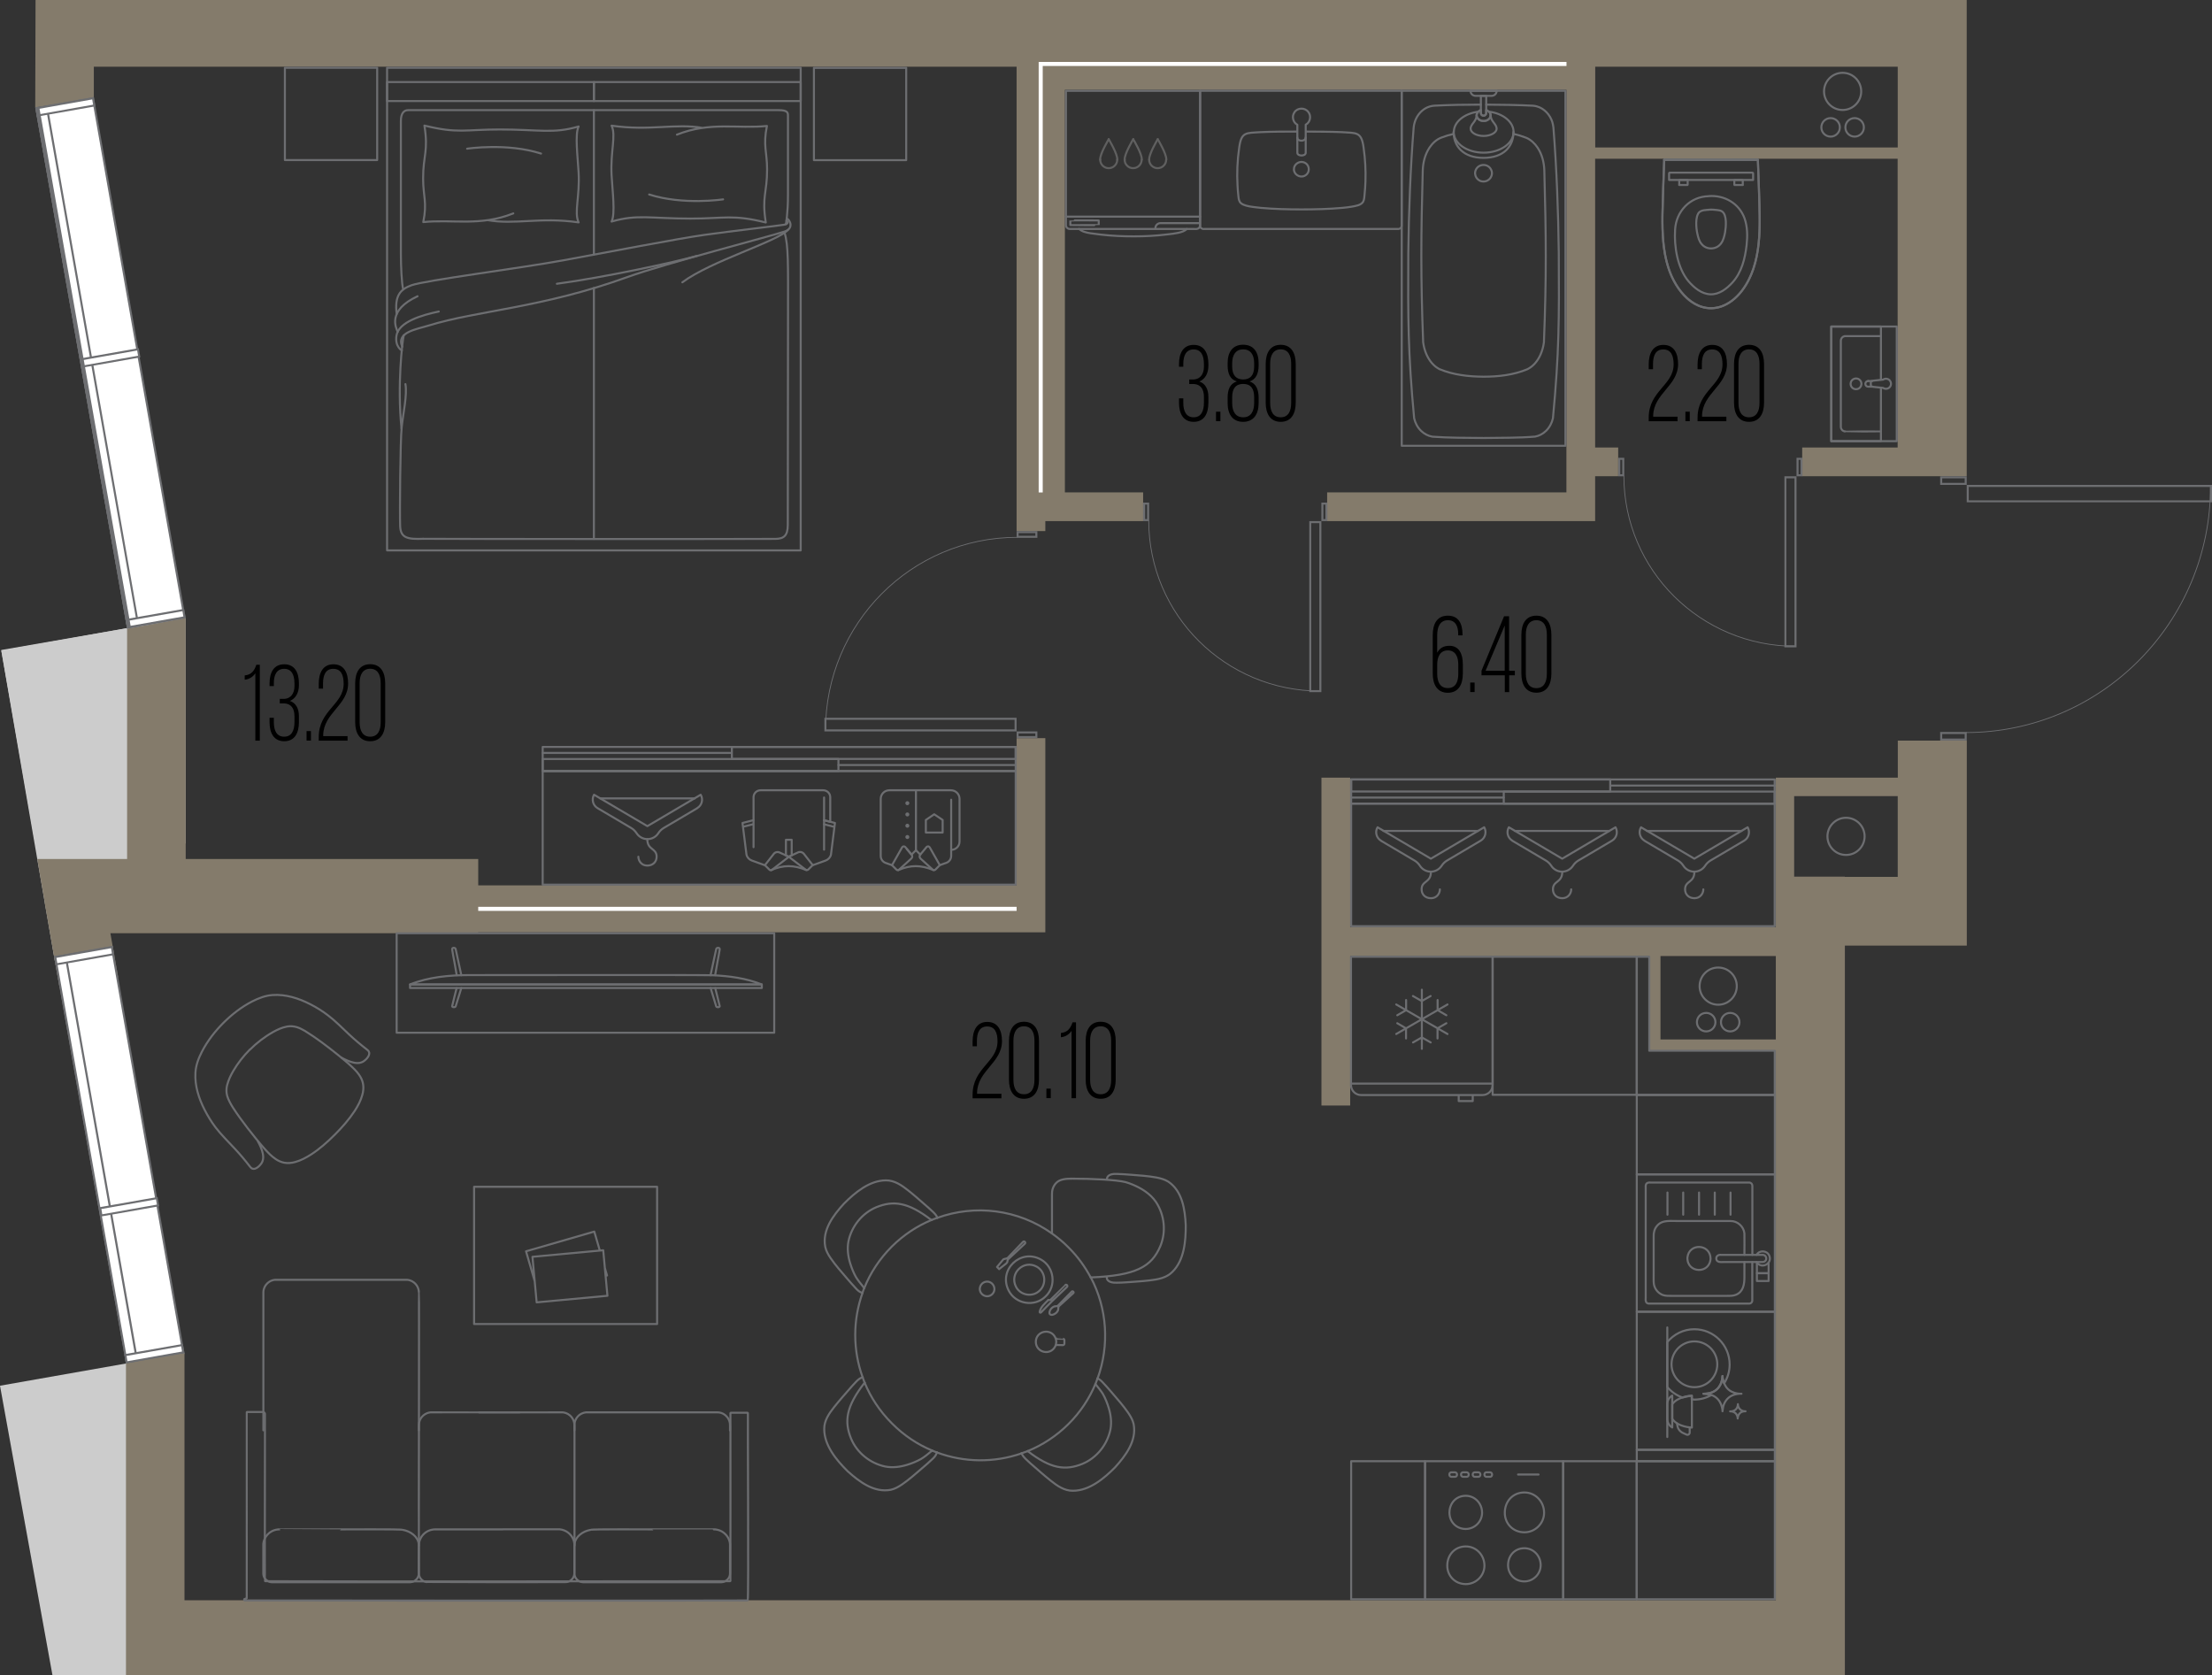 <?xml version="1.0" encoding="UTF-8"?><svg xmlns="http://www.w3.org/2000/svg" viewBox="0 0 272.53 206.36"><rect x="0" y="0" width="272.53" height="206.36" fill="#333333" stroke="none"/><defs><style>.cls-1{fill:#ccc;}.cls-1,.cls-2,.cls-3,.cls-4,.cls-5{stroke-width:0px;}.cls-2{fill:#6d6e71;}.cls-3{fill:#000;}.cls-6{stroke:#606060;}.cls-6,.cls-7{stroke-linecap:round;stroke-width:.25px;}.cls-6,.cls-7,.cls-8,.cls-9{fill:none;}.cls-6,.cls-7,.cls-9{stroke-linejoin:round;}.cls-4{fill:#847b6b;}.cls-7,.cls-10,.cls-9{stroke:#6d6e71;}.cls-8{stroke:#fff;}.cls-8,.cls-10{stroke-miterlimit:10;stroke-width:.5px;}.cls-10,.cls-5{fill:#fff;}.cls-9{stroke-width:.1px;}</style></defs><g id="_стены"><polygon class="cls-1" points="22.62 206.36 22.62 167.01 22.63 167 22.62 166.94 22.74 166.71 0 170.72 6.46 206.36 22.62 206.36"/><polygon class="cls-1" points="12.81 107.43 22.62 107.43 22.62 76.13 22.63 76.13 .16 80.16 6.78 118.53 13.35 114.26 12.54 109.68 12.72 110.63 12.81 107.43"/><rect class="cls-1" x="9.07" y="97.39" width="8.14" height="14.58"/><polygon class="cls-1" points=".15 80.08 22.88 76.14 22.88 103.92 4.33 103.89 .15 80.08"/><path class="cls-4" d="M233.81,95.81h-15.02v18.42h-52.44v-18.42h-3.54v40.39h3.54v-18.42h36.85v11.67h15.59v67.7H22.73v-30.42h-7.21v39.63h211.78v-89.86h15.02v-25.26h-8.5v4.57ZM218.79,128.06h-14.21v-10.28h14.21v10.28ZM233.81,108.03h-6.52v-.03h-6.24v-9.92h12.76v9.95Z"/><path class="cls-4" d="M16.4,0H4.38l-.04,13.23,7.22-1.08v-3.93h113.69v57.21h3.54v-1.23h12.05v-3.54h-9.64V11.06h61.79v49.6h-29.48v3.54h33.02v-5.53h2.84v-3.54h-2.84V19.56h37.27v35.57h-11.76v3.54h20.27V7.68h-8.5s8.5,0,8.5,0V0H16.4ZM196.54,8.16h0v.06h37.27v9.95h-37.27v-10.02ZM125.25,6.59h5.95v1.63h0v-1.63h-5.95Z"/><polygon class="cls-4" points="13.6 114.97 58.92 114.97 58.92 114.86 125.25 114.86 126.24 114.86 128.79 114.86 128.79 90.94 125.25 90.94 125.25 109.08 58.92 109.08 58.92 105.83 22.88 105.83 22.88 76.14 15.66 77.45 15.66 105.83 4.59 105.83 5.51 111.16 5.49 111.16 7.34 121.7 14.56 120.42 13.6 114.97"/></g><g id="_акустические_перегородки"><line class="cls-8" x1="58.92" y1="111.97" x2="125.25" y2="111.97"/><polyline class="cls-8" points="193 7.88 128.22 7.88 128.22 60.67"/></g><g id="_окна"><rect class="cls-5" x="10.07" y="12.23" width="7.08" height="64.95" transform="translate(-7.55 3.04) rotate(-10)"/><path class="cls-2" d="M11.36,12.25l11.23,63.72-6.73,1.19L4.63,13.44l6.73-1.19M11.56,11.96l-7.22,1.27,11.32,64.21,7.22-1.27L11.56,11.96h0Z"/><rect class="cls-5" x="10.18" y="13.46" width="1.3" height="64.22" transform="translate(-7.74 2.57) rotate(-9.99)"/><path class="cls-2" d="M5.78,13.98l11.11,63-1.03.18L4.76,14.16l1.03-.18M5.99,13.69l-1.52.27,11.19,63.49,1.52-.27L5.99,13.69h0Z"/><rect class="cls-5" x="4.51" y="12.71" width="7.09" height=".91" transform="translate(-2.16 1.6) rotate(-9.99)"/><path class="cls-2" d="M11.36,12.25l.11.65-6.73,1.19-.11-.65,6.73-1.19M11.56,11.96l-7.22,1.27.2,1.14,7.22-1.27-.2-1.14h0Z"/><rect class="cls-5" x="10.05" y="43.65" width="7.08" height=".91" transform="translate(-7.45 3.03) rotate(-10)"/><path class="cls-2" d="M16.9,43.18l.11.65-6.73,1.19-.11-.65,6.73-1.19M17.1,42.89l-7.22,1.27.2,1.14,7.22-1.27-.2-1.14h0Z"/><rect class="cls-5" x="15.63" y="75.77" width="7.08" height=".91" transform="translate(-12.94 4.49) rotate(-10)"/><path class="cls-2" d="M22.48,75.3l.11.65-6.73,1.19-.11-.65,6.73-1.19M22.68,75.01l-7.22,1.27.2,1.14,7.22-1.27-.2-1.14h0Z"/><rect class="cls-5" x="11.15" y="116.91" width="7.08" height="50.66" transform="translate(-24.47 4.71) rotate(-10)"/><path class="cls-2" d="M13.68,116.82l8.75,49.64-6.73,1.19-8.75-49.64,6.73-1.19M13.88,116.53l-7.22,1.27,8.84,50.14,7.22-1.27-8.84-50.14h0Z"/><rect class="cls-5" x="11.25" y="118.14" width="1.3" height="49.95" transform="translate(-24.62 4.23) rotate(-9.98)"/><path class="cls-2" d="M8.1,118.55l8.63,48.95-1.03.18-8.63-48.95,1.03-.18M8.31,118.26l-1.52.27,8.72,49.44,1.52-.27-8.72-49.44h0Z"/><rect class="cls-5" x="6.83" y="117.29" width="7.09" height=".91" transform="translate(-20.27 3.59) rotate(-9.99)"/><path class="cls-2" d="M13.68,116.82l.11.65-6.73,1.19-.11-.65,6.73-1.19M13.88,116.53l-7.22,1.27.2,1.14,7.22-1.27-.2-1.14h0Z"/><rect class="cls-5" x="12.37" y="148.22" width="7.08" height=".91" transform="translate(-25.57 5.02) rotate(-10)"/><path class="cls-2" d="M19.22,147.76l.11.65-6.73,1.19-.11-.65,6.73-1.19M19.42,147.47l-7.22,1.27.2,1.14,7.22-1.27-.2-1.14h0Z"/><rect class="cls-5" x="15.47" y="166.33" width="7.08" height=".91" transform="translate(-28.66 5.83) rotate(-10)"/><path class="cls-2" d="M22.32,165.86l.11.65-6.73,1.19-.11-.65,6.73-1.19M22.53,165.57l-7.22,1.27.2,1.14,7.22-1.27-.2-1.14h0Z"/><line class="cls-10" x1="15.89" y1="77.39" x2="4.6" y2="13.3"/></g><g id="_двери"><path class="cls-2" d="M127.56,90.36v.33h-2.06v-.33h2.06M127.81,90.11h-2.56v.83h2.56v-.83h0Z"/><path class="cls-2" d="M127.56,65.68v.33h-2.06v-.33h2.06M127.81,65.43h-2.56v.83h2.56v-.83h0Z"/><path class="cls-9" d="M125.32,66.2c-13.04,0-23.61,10.64-23.61,23.76"/><path class="cls-2" d="M101.82,88.68h23.18v1.18h-23.18v-1.18M101.57,88.43v1.68h23.68v-1.68h-23.68Z"/><path class="cls-2" d="M163.29,62.17v1.78h-.24v-1.78h.24M163.54,61.92h-.74v2.28h.74v-2.28h0Z"/><path class="cls-2" d="M141.33,62.17v1.78h-.24v-1.78h.24M141.58,61.92h-.74v2.28h.74v-2.28h0Z"/><path class="cls-9" d="M141.53,64.14c0,11.6,9.46,21,21.14,21"/><path class="cls-2" d="M162.55,64.45v20.57h-1v-20.57h1M162.8,64.2h-1.49v21.07s1.49,0,1.49,0v-21.07h0Z"/><path class="cls-2" d="M221.83,56.65v1.78h-.24v-1.78h.24M222.08,56.4h-.74v2.28h.74v-2.28h0Z"/><path class="cls-2" d="M199.87,56.65v1.78h-.24v-1.78h.24M200.12,56.4h-.74v2.28h.74v-2.28h0Z"/><path class="cls-9" d="M200.07,58.62c0,11.6,9.46,21,21.14,21"/><path class="cls-2" d="M221.09,58.93v20.57h-1v-20.57h1M221.34,58.68h-1.49v21.07s1.49,0,1.49,0v-21.07h0Z"/><path class="cls-2" d="M242.06,58.93v.56h-2.77v-.56h2.77M242.31,58.68h-3.27v1.06h3.27v-1.06h0Z"/><path class="cls-2" d="M242.06,90.43v.56h-2.77v-.56h2.77M242.31,90.18h-3.27v1.06h3.27v-1.06h0Z"/><path class="cls-9" d="M242.22,90.25c16.64,0,30.13-13.58,30.13-30.32"/><path class="cls-2" d="M272.28,59.99v1.65h-29.72v-1.65h29.72M272.53,59.74h-30.22v2.14h30.22s0-2.14,0-2.14h0Z"/></g><g id="_мебель"><g id="AG-DETAILS"><g id="POLYLINE"><path class="cls-7" d="M159.42,20.85c-.02-.57.6-1.03,1.16-.87.82.22.91,1.35.13,1.69-.58.27-1.31-.19-1.29-.82Z"/></g></g><g id="AG-FIXTURE"><g id="POLYLINE-2"><path class="cls-7" d="M159.78,16.21c-1.49,0-2.98,0-4.47.07-1.81.12-2.38-.06-2.64,1.95-.22,1.53-.29,3.08-.2,4.63.02.35.04.7.08,1.05.04.32.03.66.2.96.37.6,1.92.64,2.6.74,1.66.15,3.33.19,4.99.19,1.68,0,3.36-.04,5.03-.19.4-.04.79-.08,1.19-.15.49-.1,1.11-.16,1.39-.61.15-.3.14-.63.18-.96.05-.5.08-1.01.1-1.51.05-1.4-.03-2.81-.23-4.2-.26-2-.91-1.77-2.69-1.9-1.46-.06-2.92-.06-4.38-.07"/></g><g id="POLYLINE-3"><path class="cls-7" d="M172.69,11.18h-24.83s0,3.07,0,3.45c0,1.55,0,3.1,0,4.65,0,1.62,0,3.25,0,4.87,0,.61,0,2.65,0,3.27,0,.14,0,.27,0,.41,0,.23.23.4.46.38,3.91,0,11.31,0,15.23,0,1.26,0,6.04,0,7.3,0,.55,0,.66,0,1.21,0,.16,0,.33.02.47-.08.15-.11.18-.3.16-.47,0-.28,0-.56,0-.84,0-.77,0-2.96,0-3.73,0-3.36,0-11.9,0-11.9Z"/></g></g><path class="cls-7" d="M159.48,13.83c.38-.57,1.27-.6,1.69-.06.42.48.27,1.3-.3,1.59v3.46c0,.45-1.03.45-1.03,0v-3.45c-.54-.28-.72-1.05-.35-1.54Z"/><path class="cls-7" d="M160.86,16.95c0,.51-1.03.51-1.03,0"/><g id="AG-FIXTURE-2"><g id="POLYLINE-4"><path class="cls-7" d="M146.22,28.21c-3.96,0-7.93,0-11.89,0-.57,0-1.14,0-1.71,0-.27,0-.54,0-.81,0-.28,0-.51-.24-.48-.52,0-2.5,0-7.46,0-7.46,0,0,0-6.15,0-9.04h16.53c0,.29,0,1.11,0,1.39,0,1.28,0,2.55,0,3.83,0,2.56,0,5.12,0,7.67,0,1.23,0,2.37,0,3.61,0,.43-.29.56-.68.52-.32,0-.64,0-.95,0Z"/></g><g id="POLYLINE-5"><line class="cls-7" x1="131.33" y1="26.69" x2="147.86" y2="26.69"/></g><g id="POLYLINE-6"><path class="cls-7" d="M146.22,28.21c-.27.27-.68.39-1.04.47-.45.1-.92.15-1.38.2-1.36.17-2.73.24-4.11.24-1.33,0-2.67-.06-3.99-.21-.46-.05-.93-.11-1.39-.18-.47-.08-1-.19-1.36-.53"/></g></g><path class="cls-7" d="M142.35,28.11c0-.34.28-.62.62-.62h4.84"/><path class="cls-7" d="M135.36,27.16s-3.49-.03-3.49.01c0,0,0,.55,0,.55,0,0,0,.01.01.01.02-.01,3.49.03,3.49-.01,0,0,0-.55,0-.55,0,0,0-.01-.01-.01Z"/><path class="cls-6" d="M143.68,19.67c0,.58-.47,1.05-1.05,1.05s-1.05-.47-1.05-1.05"/><path class="cls-6" d="M142.64,17.15s1.13,1.88,1.05,2.52"/><path class="cls-6" d="M142.64,17.15s-1.13,1.88-1.05,2.52"/><path class="cls-6" d="M140.66,19.67c0,.58-.47,1.05-1.05,1.05s-1.05-.47-1.05-1.05"/><path class="cls-6" d="M139.62,17.15s1.13,1.88,1.05,2.52"/><path class="cls-6" d="M139.62,17.15s-1.13,1.88-1.05,2.52"/><path class="cls-6" d="M137.65,19.67c0,.58-.47,1.05-1.05,1.05s-1.05-.47-1.05-1.05"/><path class="cls-6" d="M136.6,17.15s1.13,1.88,1.05,2.52"/><path class="cls-6" d="M136.6,17.15s-1.13,1.88-1.05,2.52"/><rect class="cls-7" x="172.7" y="11.18" width="20.17" height="43.74"/><g id="AG-FIXTURE-3"><g id="POLYLINE-7"><path class="cls-7" d="M182.45,12.89c-1.83,0-3.95.03-5.74.13-.19.01-.38.05-.56.1-.9.27-1.59,1.05-1.85,1.94-.07.22-.11.44-.13.67-.4,5-.6,10.41-.66,15.43-.04,8.14-.04,12.27.72,20.37.13.58.42,1.13.85,1.55.38.37.87.63,1.4.72,1.98.15,4.32.14,6.3.16,2.01-.03,4.36,0,6.35-.17.51-.09.98-.35,1.35-.71.43-.42.72-.97.85-1.55.77-8.1.77-12.23.72-20.37-.06-5.01-.26-10.43-.66-15.43-.02-.22-.07-.45-.13-.67-.27-.9-.98-1.69-1.9-1.95-.17-.05-.34-.08-.51-.09-1.79-.09-3.91-.12-5.74-.13"/></g><g id="POLYLINE-8"><path class="cls-7" d="M182.78,22.36c.75,0,1.27-.78.93-1.46-.38-.77-1.49-.77-1.87,0-.33.68.18,1.47.93,1.46Z"/></g><g id="POLYLINE-9"><path class="cls-7" d="M179.1,16.5c-.56.12-.98.25-1.51.45-.61.23-1.11.7-1.47,1.24-.55.83-.8,1.83-.83,2.82-.22,8.15-.26,13,.05,21.16.07.53.21,1.05.43,1.54.34.74.87,1.42,1.61,1.78,1.7.7,3.57.91,5.4.92,1.82,0,3.7-.21,5.4-.92.74-.36,1.28-1.04,1.61-1.78.22-.49.36-1.01.43-1.54.32-8.15.27-13.01.05-21.16-.03-.99-.28-1.99-.83-2.82-.35-.52-.83-.98-1.41-1.22-.54-.21-1.01-.35-1.57-.48"/></g></g><path class="cls-7" d="M186.47,16.26c0,1.76-1.2,3.19-3.69,3.19s-3.69-1.43-3.69-3.19"/><path class="cls-7" d="M181.92,14.2c0,.79-.73,1.04-.73,1.66,0,.47.71.89,1.6.89.88,0,1.6-.42,1.6-.89,0-.61-.73-.87-.73-1.66"/><path class="cls-7" d="M179.1,16.26c0,1.41,1.65,2.55,3.69,2.55s3.69-1.14,3.69-2.55c0-1.25-1.31-2.29-3.02-2.5.12.12.2.27.2.44,0,.39-.39.71-.86.71s-.86-.32-.86-.71c0-.17.08-.32.2-.44-1.72.22-3.02,1.25-3.02,2.5Z"/><path class="cls-7" d="M182.78,14.91c.48,0,.86-.32.86-.71,0-.17-.08-.32-.2-.44-.09-.09-.2-.17-.33-.22v.38c0,.18-.15.33-.33.33s-.33-.15-.33-.33v-.19s0-.19,0-.19c-.13.05-.24.12-.33.22-.12.12-.2.27-.2.44,0,.39.39.71.86.71Z"/><path class="cls-7" d="M182.78,14.26c.18,0,.33-.15.33-.33v-2.12h-.66v2.12c0,.18.15.33.33.33Z"/><path class="cls-7" d="M184.4,11.18h0c0,.35-.28.63-.63.63h-1.97c-.35,0-.63-.28-.63-.63h0c1.06,0,2.32,0,3.23,0Z"/><g id="POLYLINE-10"><line class="cls-7" x1="205.04" y1="19.69" x2="216.58" y2="19.69"/></g><g id="POLYLINE-11"><path class="cls-7" d="M210.58,25.84c-.42.04-.9.02-1.23.31-.51.54-.38,1.95-.23,2.63.1.46.22.94.54,1.3.63.76,1.86.69,2.41-.13.27-.38.38-.88.47-1.34.11-.66.25-2.11-.36-2.55-.17-.12-.38-.16-.59-.18-.33-.04-.67-.07-1-.05Z"/></g><g id="POLYLINE-12"><path class="cls-7" d="M210.52,24.17c-2.3.05-4.02,1.86-4.14,4.13-.13,2.07.29,4.74,1.66,6.36.69.79,1.59,1.55,2.68,1.6,1.09.04,2.03-.69,2.73-1.46,1.13-1.25,1.55-2.95,1.74-4.59.12-1.11.12-2.27-.26-3.33-.68-1.84-2.48-2.86-4.4-2.72Z"/></g><g id="POLYLINE-13"><path class="cls-7" d="M205.04,19.69c-.08,2.29-.17,4.58-.22,6.86-.02,2.15.07,4.35.73,6.41.83,2.73,3.29,5.81,6.46,4.82,2.05-.71,3.35-2.71,4.02-4.68.7-2.09.8-4.32.77-6.51-.04-2.3-.14-4.61-.22-6.9-3.84-.02-7.7,0-11.54,0Z"/></g><g id="POLYLINE-14"><path class="cls-7" d="M205.04,19.69c-.07,2.17-.17,4.34-.21,6.51-.05,2.69.04,5.49,1.18,7.97,2.76,5.75,8.06,4.64,10-1.01.68-2,.8-4.14.79-6.24-.02-2.41-.14-4.82-.22-7.23"/></g><g id="POLYLINE-15"><line class="cls-7" x1="216.58" y1="19.69" x2="205.04" y2="19.69"/></g><path class="cls-7" d="M215.91,21.27h-10.2s-.07.04-.07.09v.81s10.35,0,10.35,0v-.81s-.03-.09-.07-.09Z"/><g id="POLYLINE-16"><path class="cls-7" d="M214.73,22.79c-.34,0-.69,0-1.03,0-.03-.01-.01,0-.02-.03-.01-.14,0-.29,0-.43,0-.03-.02-.13,0-.16.02-.03.15,0,.18,0h.82s.03,0,.04.01c0,.2,0,.4,0,.6Z"/></g><g id="POLYLINE-17"><path class="cls-7" d="M206.88,22.79c.34,0,.69,0,1.03,0,.03-.01.01,0,.02-.03.01-.14,0-.29,0-.43,0-.03.02-.13,0-.16-.02-.03-.15,0-.18,0h-.82s-.03,0-.04.01c0,.2,0,.4,0,.6Z"/></g><g id="AG-DETAILS-2"><g id="POLYLINE-19"><path class="cls-7" d="M228.68,47.95c.22,0,.43-.11.55-.3.22-.34.09-.8-.29-.97-.16-.07-.36-.07-.53,0-.38.16-.52.63-.3.97.12.19.33.3.55.3Z"/></g></g><g id="AG-FIXTURE-4"><g id="POLYLINE-20"><path class="cls-7" d="M231.74,41.41s-4.35,0-4.37,0c-.03,0-.05,0-.08,0-.09.02-.17.05-.25.1-.1.07-.18.18-.22.31-.01.05-.02.09-.02.14,0,.06,0,10.59,0,10.64,0,.05.01.1.02.14.04.12.11.23.22.31.06.04.12.07.18.09.02,0,.04.01.06.01.03,0,.05,0,.08,0,.02.02,4.35-.01,4.37,0"/></g><g id="POLYLINE-21"><path class="cls-7" d="M230.18,46.94c-.2,0-.36.15-.36.35,0,.2.16.36.36.35h-.02s.51,0,.51,0"/></g><g id="POLYLINE-22"><line class="cls-7" x1="230.66" y1="46.94" x2="230.16" y2="46.94"/></g><g id="POLYLINE-23"><path class="cls-7" d="M232.01,47.79c.24.17.58.14.79-.07.24-.24.24-.63,0-.88-.21-.21-.55-.24-.79-.07-.17.02-.99.1-1.14.12-.06,0-.12.02-.18.03-.04,0-.08.02-.11.04-.02,0-.03.02-.05.03-.02.02-.02.05-.03.08-.01.07-.01.14-.01.21,0,.07,0,.14.01.21,0,.03.01.06.03.08.01.02.03.03.05.03.03.02.07.03.11.04.06.01.12.02.18.03.14.02.98.1,1.14.12Z"/></g><g id="POLYLINE-24"><polyline class="cls-7" points="231.74 46.77 231.74 40.23 225.62 40.23 225.62 54.35 231.74 54.35 231.74 47.77"/></g></g><g id="AG-OUTLINE"><g id="POLYLINE-25"><path class="cls-7" d="M231.04,54.35h2.65v-14.12c-1.75,0-6.23,0-8.07,0v14.12s5.42,0,5.42,0Z"/></g></g><g id="AG-FURNITURE"><g id="POLYLINE-26"><path class="cls-7" d="M30.79,129.3c-.79.79-1.49,1.68-2.05,2.64-.31.53-.58,1.09-.74,1.69-.01.05-.03.11-.04.16-.07.34-.08.7-.01,1.04.01.07.03.14.05.21.15.5.42.96.69,1.4.54.84,1.19,1.73,1.8,2.52.65.84,1.39,1.76,2.09,2.55.42.47.86.94,1.39,1.29.32.22.69.38,1.07.45.44.08.9.03,1.33-.09.7-.19,1.35-.54,1.96-.93,1.07-.69,2.03-1.55,2.93-2.45.9-.9,1.75-1.87,2.45-2.93.39-.61.74-1.26.93-1.96.11-.39.16-.81.11-1.22-.04-.36-.17-.7-.35-1.01-.25-.43-.59-.8-.95-1.14-.55-.53-1.21-1.07-1.81-1.56-1.29-1.03-2.66-2.09-4.07-2.95-.33-.19-.68-.38-1.05-.48-.35-.1-.73-.13-1.1-.07-.03,0-.08.01-.1.02-.58.11-1.12.36-1.63.64-1.06.59-2.04,1.34-2.9,2.2Z"/></g><g id="POLYLINE-27"><path class="cls-7" d="M42.1,130.32c.46.25.94.47,1.46.59.31.07.65.09.96-.02.11-.04.22-.1.31-.16.22-.16.43-.36.56-.6.01-.02.02-.05.03-.07,0-.01.01-.03.02-.04,0-.03.02-.05.03-.08.01-.05.02-.09.02-.13,0-.04,0-.08,0-.12,0,0,0,0,0,0-.01-.05-.03-.1-.06-.15h0s-.01-.03-.02-.04c0,0,0-.01-.01-.02,0,0-.01-.02-.02-.02,0,0-.02-.02-.02-.02-.06-.06-.12-.11-.18-.16-.73-.56-1.5-1.21-2.17-1.84-.75-.71-1.78-1.74-2.6-2.35-.67-.52-1.42-.98-2.18-1.37-1.43-.73-3.03-1.25-4.66-1.13-.88.06-1.71.39-2.49.78-1.32.68-2.51,1.6-3.56,2.65-1.05,1.05-1.97,2.24-2.65,3.56-.41.8-.74,1.66-.79,2.57-.1,1.6.41,3.17,1.13,4.58.39.76.84,1.5,1.36,2.18.61.81,1.65,1.85,2.35,2.6.63.67,1.28,1.44,1.84,2.17.05.06.1.13.16.18,0,0,.02.02.02.02,0,0,.02.01.02.02,0,0,.01,0,.02.01,0,0,.03.02.03.02h0s0,.01,0,.01c0,0,0,0,0,0,.06.04.13.05.19.06.04,0,.08,0,.11,0,.02,0,.04,0,.06-.01.01,0,.02,0,.03,0,.03,0,.05-.02.08-.03.01,0,.03-.01.04-.02.02-.01.05-.02.07-.03.24-.13.44-.34.6-.56.07-.1.12-.2.16-.31.11-.31.09-.64.02-.96-.11-.51-.34-.99-.59-1.46"/></g></g><path class="cls-7" d="M80.96,146.21v16.91s-22.55,0-22.55,0v-16.91s22.55,0,22.55,0ZM74.84,159.64l-.52-5.61-8.72.81.52,5.61,8.72-.81ZM74.61,157.19l.18-.05-.27-.93.09.98ZM73.22,151.73l-8.41,2.43,1.07,3.69-.28-3.01,8.3-.77-.68-2.34Z"/><path class="cls-7" d="M89.94,176.22c0-.15.01-.69-.01-.84-.02-.13-.05-.26-.1-.39-.2-.5-.67-.89-1.2-.97-.08-.01-.17-.02-.25-.02-.04,0-16,0-16.04,0-.05,0-.1,0-.14,0-.19.02-.38.07-.55.16-.27.13-.49.34-.65.6-.09.15-.15.31-.19.47-.02.07-.03.15-.03.22,0,.03,0,.07,0,.11,0,.02,0,14.83,0,14.84"/><path class="cls-7" d="M80.47,188.42c-.29.02-7.61-.06-7.7.06,0,0-.03,0-.03,0-.47.09-.92.28-1.29.59-.34.28-.6.67-.66,1.11,0,.06-.01.12-.02.18,0,.01,0,.03,0,.04,0,.04,0,3.43,0,3.47,0,.09.02.19.05.28.11.37.42.66.79.75.07.02.14.03.21.03.11,0,16.97,0,17.07,0,.13,0,.25-.03.37-.08.21-.09.4-.25.52-.44.11-.17.16-.37.16-.58,0-.04,0-3.43,0-3.47,0-.05,0-.11,0-.16-.02-.18-.06-.36-.13-.53-.22-.54-.68-.97-1.23-1.15-.15-.05-.31-.08-.47-.1-.05,0-.11,0-.16,0,0-.01-7.46,0-7.46,0h0Z"/><path class="cls-7" d="M32.45,176.22c0-.1,0-16.99,0-17.08,0-.11.03-.22.06-.33.1-.37.35-.69.67-.9.21-.13.46-.22.71-.24.05,0,.09,0,.14,0,.11,0,16.01,0,16.11,0,.14,0,.27.04.4.08.32.11.6.32.79.6.13.19.22.42.26.65.01.06.02.13.02.2.05.06-.03,31.15,0,31.21"/><path class="cls-7" d="M41.91,188.42c.29.02,7.61-.06,7.7.06,0,0,.03,0,.03,0,.47.09.92.28,1.29.59.34.28.61.68.66,1.13.03.05,0,3.56.01,3.68,0,.09-.02.19-.05.28-.11.37-.43.66-.81.74-.06.01-.13.02-.19.03-.13,0-16.96,0-17.08,0-.12,0-.24-.03-.35-.08-.21-.09-.4-.25-.52-.44-.11-.17-.16-.37-.16-.58,0-.04,0-3.43,0-3.47,0-.05,0-.11,0-.16.02-.18.06-.36.13-.53.22-.54.68-.97,1.23-1.15.15-.05.31-.08.47-.1.05,0,.11,0,.16,0,0-.01,7.46,0,7.46,0h0Z"/><path class="cls-7" d="M61.97,188.42s-8.35,0-8.38,0c-.06,0-.12,0-.18.01-.15.02-.3.05-.45.1-.67.22-1.19.82-1.32,1.51-.06.16-.03,3.61-.03,3.86,0,.14.04.27.1.39.13.28.38.49.66.58.08.03.17.04.25.05.03.02,17,0,17.05,0,.24,0,.49-.09.68-.24.2-.16.33-.37.39-.62.02-.08.03-.16.03-.24v-3.43s0-.08,0-.11c0-.04,0-.09-.01-.14-.08-.71-.58-1.33-1.24-1.59-.18-.07-.37-.12-.56-.14-.05,0-.11,0-.16,0-.04,0-6.77,0-6.82,0Z"/><path class="cls-7" d="M70.77,176.22c0-.23.02-.74-.03-.96-.07-.35-.26-.66-.53-.89-.14-.12-.31-.21-.48-.28-.13-.05-.27-.07-.4-.09-.03,0-.07,0-.11,0-.02,0-10.15.02-10.18.01"/><path class="cls-7" d="M51.61,176.22c0-.23-.02-.74.03-.96.07-.35.26-.66.53-.89.14-.12.31-.21.48-.28.13-.05.27-.07.4-.09.03,0,.07,0,.11,0,.02,0,10.82.02,10.84.01"/><path class="cls-7" d="M30.09,197.02s0,.01,0,.01c0,0,0,.01,0,.01,0,0,0,.01,0,.01,0,0,0,.01,0,.01,0,0,0,.01,0,.01,0,0,0,.01,0,.01,0,0,0,.01,0,.01,0,0,0,.01,0,.01,0,0,0,.01,0,.01,0,0,0,.01,0,.01,0,.01,0,.01,0,.01,0,.01,0,.01,0,.01,0,.01.01.01.01.01,0,0,.01.01.01.01,0,0,.01.01.01.01.01,0,.01.01.01.01.01,0,.01,0,.01,0,.01,0,.01,0,.01,0,0,0,.01,0,.01,0,0,0,.01,0,.01,0,0,0,.01,0,.01,0,0,0,.01,0,.01,0,4,.02,57.85.04,61.85,0,0,0,0,0,.01,0,0,0,0,0,.01,0,0,0,0,0,.01,0,0,0,0,0,.01,0,0,0,0,0,.01,0,0,0,0,0,.01-.01,0,0,0,0,.01-.01,0,0,0,0,.01-.01,0,0,0,0,.01-.01,0,0,0,0,0-.01,0,0,0,0,0-.01,0,0,0,0,0-.01.12-.18-.01-22.76.02-22.96,0,0,0,0,0-.01,0,0,0,0,0-.01,0,0,0,0,0-.01,0,0,0,0,0-.01,0,0,0,0,0-.01,0,0,0,0,0-.01,0,0,0,0-.01-.01,0,0,0,0-.01-.01,0,0,0,0-.01-.01,0,0,0,0-.01-.01,0,0,0,0-.01,0,0,0,0,0-.01,0,0,0,0,0-.01,0,0,0,0,0-.01,0,0,0,0,0-.01,0,0,0,0,0-.01,0,0,0,0,0-.01,0,0,0,0,0-.01,0,0,0,0,0-.01,0,0,0,0,0-.01,0,0,0,0,0-.01,0,0,0,0,0-.01,0,0,0,0,0-.01,0h-1.82s0,0-.01,0c0,0,0,0-.01,0,0,0,0,0-.01,0,0,0,0,0-.01,0,0,0,0,0-.01,0,0,0,0,0-.01,0,0,0,0,0-.01,0,0,0,0,0-.01,0,0,0,0,0-.01,0,0,0,0,0-.01,0,0,0,0,0-.01,0,0,0,0,0-.01,0,0,0,0,0-.01,0,0,0,0,0-.01.01,0,0,0,0-.01.01,0,0,0,0-.01.01,0,0,0,0-.01.01,0,0,0,0,0,.01,0,0,0,0,0,.01,0,0,0,0,0,.01,0,0,0,0,0,.01,0,0,0,0,0,.01,0,0,0,0,0,.01,0,0,0,0,0,.01,0,0,0,0,0,.01,0,0,0,0,0,.01,0,0,0,0,0,.01,0,0,0,0,0,.01,0,0,0,0,0,.01,0,0,0,0,0,.01-.01.07.02,20.42,0,20.48,0,0,0,0,0,.01,0,0,0,0,0,.01,0,0,0,0,0,.01,0,0,0,0,0,.01,0,0,0,0,0,.01,0,0,0,0,0,.01,0,0,0,0,0,.01,0,0,0,0-.01.01,0,0,0,0-.01.01,0,0,0,0-.01.01,0,0,0,0-.01.01,0,0,0,0-.01,0,0,0,0,0-.01,0,0,0,0,0-.01,0,0,0,0,0-.01,0,0,0,0,0-.01,0,0,0,0,0-.01,0-14.3.01-42.88.05-57.17,0,0,0-.01,0-.01,0,0,0-.01,0-.01,0-.01,0-.01,0-.01,0-.01,0-.01,0-.01,0-.01,0-.01-.01-.01-.01,0,0-.01-.01-.01-.01,0,0-.01-.01-.01-.01,0-.01-.01-.01-.01-.01,0-.01,0-.01,0-.01,0-.01,0-.01,0-.01,0,0,0-.01,0-.01,0,0,0-.01,0-.01,0,0,0-.01,0-.01,0,0,0-.01,0-.01,0,0,0-.01,0-.01,0,0,0-.01,0-.01-.05-.07.02-20.42,0-20.49-.01-.14-.13-.24-.26-.24h-1.82s-.01,0-.01,0c0,0-.01,0-.01,0,0,0-.01,0-.01,0,0,0-.01,0-.01,0,0,0-.01,0-.01,0,0,0-.01,0-.01,0,0,0-.01,0-.01,0,0,0-.01,0-.01,0,0,0-.01,0-.01,0,0,0-.01,0-.01,0,0,0-.01,0-.01,0-.01,0-.01,0-.01,0-.01,0-.01,0-.01,0-.01,0-.01.01-.01.01,0,0-.01.01-.01.01,0,0-.01.01-.01.01,0,.01-.01.01-.01.01,0,.01,0,.01,0,.01,0,.01,0,.01,0,.01,0,0,0,.01,0,.01,0,0,0,.01,0,.01,0,0,0,.01,0,.01,0,0,0,.01,0,.01,0,0,0,.01,0,.01,0,0,0,.01,0,.01,0,0,0,.01,0,.01,0,0,0,.01,0,.01,0,0,0,.01,0,.01-.01.03,0,22.75,0,22.79Z"/><path class="cls-7" d="M134.96,170.51c.4.49.73.91.92,1.22.3.53.53,1.11.71,1.69.27.87.39,1.8.22,2.7-.39,1.87-1.69,3.5-3.46,4.23-2.08.84-3.88.63-6.74-1.58"/><path class="cls-7" d="M135.23,169.82c.25.11.48.32.65.51.4.41.77.85,1.14,1.28.69.8,1.39,1.59,1.99,2.46.29.43.55.88.66,1.38.4,2.06-.99,3.89-2.29,5.33-1.36,1.37-3.16,2.88-5.19,2.88-1.04.02-1.94-.61-2.72-1.23-.43-.34-.84-.69-1.26-1.05-.42-.36-.84-.73-1.26-1.1-.3-.3-.92-.76-1.09-1.24"/><path class="cls-7" d="M114.75,150.31c-2.87-2.22-4.68-2.43-6.76-1.59-1.77.73-3.08,2.36-3.46,4.23-.17.9-.05,1.83.22,2.7.18.58.41,1.16.71,1.69.21.34.57.81,1.02,1.35"/><path class="cls-7" d="M115.49,150.03c-.17-.48-.79-.93-1.09-1.23-.42-.37-.84-.73-1.26-1.1-.41-.36-.83-.71-1.26-1.05-.78-.62-1.68-1.24-2.72-1.23-2.03,0-3.83,1.51-5.19,2.88-1.31,1.43-2.7,3.27-2.29,5.33.11.5.37.96.66,1.38.6.87,1.3,1.66,1.99,2.46.38.43.74.87,1.14,1.28.19.22.49.47.8.54"/><path class="cls-7" d="M114.85,178.71c-.55.46-1.03.84-1.38,1.04-.53.3-1.11.53-1.69.71-.87.27-1.8.39-2.7.22-1.87-.39-3.5-1.69-4.23-3.46-.85-2.11-.62-3.93,1.68-6.88"/><path class="cls-7" d="M115.43,178.94c-.07.31-.32.61-.55.81-.41.4-.85.77-1.28,1.14-.8.69-1.59,1.39-2.46,1.99-.43.29-.88.55-1.38.66-2.06.4-3.89-.99-5.33-2.29-1.37-1.36-2.88-3.16-2.88-5.19-.02-1.04.61-1.94,1.23-2.72.34-.43.69-.84,1.05-1.26.36-.42.73-.84,1.1-1.26.33-.33.84-1.04,1.36-1.13"/><path class="cls-7" d="M131.98,145.21c-.66.01-1.47.06-1.91.59-.33.38-.48.86-.46,1.35,0,.8,0,1.6,0,2.4,0,.8,0,1.6,0,2.4"/><path class="cls-7" d="M131.98,145.21c2.62,0,5.52.14,6.67.42.29.07.58.19.86.3,1.12.46,2.21,1.13,2.91,2.15,1.05,1.6,1.28,3.66.54,5.44-1.07,2.52-2.95,3.63-8.57,3.86"/><path class="cls-7" d="M136.36,157.37c0,.59.75.68,1.21.66.83,0,1.65-.09,2.47-.14.54-.04,1.09-.08,1.63-.15.99-.11,2.07-.31,2.79-1.06,1.44-1.43,1.64-3.78,1.63-5.71-.09-1.94-.41-4.22-2.15-5.39-.43-.27-.94-.41-1.45-.51-1.04-.19-2.1-.26-3.15-.34-.57-.04-1.14-.09-1.71-.1-.48-.03-1.24.04-1.25.65"/><path class="cls-7" d="M129.59,151.95c.7.5,1.38,1.05,2,1.68l.1.1c1.11,1.11,2,2.35,2.7,3.67"/><path class="cls-7" d="M114.75,150.31c.24-.1.49-.19.74-.28"/><path class="cls-7" d="M135.23,169.82c1.47-4.04,1.2-8.58-.83-12.43"/><path class="cls-7" d="M114.85,178.71c-1.79-.75-3.47-1.85-4.93-3.32l-.09-.09c-1.46-1.47-2.56-3.15-3.3-4.95"/><path class="cls-7" d="M106.53,170.35c-.09-.22-.17-.44-.25-.67"/><path class="cls-7" d="M134.96,170.51c.1-.23.18-.47.26-.7"/><path class="cls-7" d="M106.28,169.68c-1.21-3.35-1.21-7.02-.02-10.38"/><path class="cls-7" d="M134.96,170.51c-.75,1.79-1.85,3.47-3.32,4.93-1.49,1.48-3.21,2.6-5.04,3.34"/><path class="cls-7" d="M115.43,178.94c-.2-.07-.39-.14-.58-.22"/><path class="cls-7" d="M106.47,158.69c-.08.2-.14.41-.22.61"/><path class="cls-7" d="M125.85,179.05c.25-.09.51-.17.76-.27"/><path class="cls-7" d="M129.59,151.95c-4.16-2.96-9.45-3.6-14.11-1.91"/><path class="cls-7" d="M114.75,150.31c-1.77.74-3.43,1.83-4.87,3.26-1.51,1.51-2.65,3.25-3.4,5.12"/><path class="cls-7" d="M115.43,178.94c3.35,1.25,7.04,1.29,10.42.12"/><g id="_2D_AG-DETAILS-DIAGRAM"><g id="POLYLINE-28"><path class="cls-7" d="M128.1,158.99c-.86.86-2.38.62-2.93-.47-.84-1.65.95-3.37,2.57-2.46,1.05.59,1.24,2.1.36,2.93h0Z"/></g></g><g id="POLYLINE-29"><path class="cls-7" d="M122.25,159.44c-.7.67-1.81-.07-1.47-.97.09-.24.29-.43.53-.52.91-.32,1.62.82.93,1.5Z"/></g><g id="POLYLINE-30"><path class="cls-7" d="M130.15,164.92s.82.01.82.02c.09,0,.18.09.17.18v.42c0,.09-.09.18-.18.18,0,0-.82-.02-.82-.02"/></g><g id="POLYLINE-31"><path class="cls-7" d="M127.62,165.3c0,1.35,1.81,1.77,2.4.55.15-.33.16-.71.01-1.04-.55-1.23-2.38-.86-2.41.49Z"/></g><g id="POLYLINE-32"><path class="cls-7" d="M130.38,161.24c0-.09.01-.2.08-.27.01,0,1.77-1.65,1.78-1.66.05-.05.05-.12,0-.17,0,0,0,0,0,0-.05-.06-.14-.07-.19-.02,0,0-1.7,1.73-1.7,1.73-.11.1-.27.06-.4.09-.35.1-.67.47-.65.84.02.18.22.25.38.2.34-.09.69-.37.71-.74Z"/></g><g id="POLYLINE-33"><path class="cls-7" d="M129.15,160.15s.02-.01.03,0c.1.04.21.03.28-.05,0,0,1.77-1.78,1.78-1.78.14-.14.37.09.22.23,0,0-1.84,1.75-1.84,1.75-.36.35-1.01,1.03-1.37,1.4-.07.07-.19,0-.16-.1.14-.6.66-1.02,1.07-1.45Z"/></g><g id="POLYLINE-34"><path class="cls-7" d="M123.1,156.35h0s0,0,0,0c.05-.04.83-.65.86-.68.09-.07.15-.17.16-.28,0-.1.04-.2.11-.27,0,0,2.03-1.89,2.04-1.9.07-.06.06-.18-.01-.23-.06-.06-.15-.06-.21,0,0,0-1.95,1.98-1.95,1.99-.16.15-.42.05-.55.25-.01.02-.68.81-.71.86,0,0,.26.27.26.27Z"/></g><g id="POLYLINE-35"><path class="cls-7" d="M128.82,159.72c-1.34,1.34-3.7.96-4.55-.73-1.3-2.56,1.48-5.22,3.99-3.81,1.63.92,1.92,3.26.56,4.54Z"/></g><path class="cls-7" d="M48.87,114.98h46.52s0,12.25,0,12.25h-46.52s0-12.25,0-12.25Z"/><g id="AG-DIGITAL"><g id="POLYLINE-36"><polygon class="cls-7" points="93.86 121.29 93.86 121.72 50.52 121.72 50.52 121.29 93.86 121.29"/></g><g id="POLYLINE-37"><path class="cls-7" d="M57.82,120.13c-2.47.01-4.98.23-7.3,1.15,9.06,0,34.19,0,43.33,0-1.92-.76-3.99-1.04-6.05-1.13-3.3-.06-26.69,0-29.99-.02Z"/></g><g id="POLYLINE-38"><path class="cls-7" d="M56.84,120.15c-.22-1.03-.44-2.04-.67-3.08-.02-.11-.03-.24-.15-.28-.15-.06-.34,0-.31.19.07.51.18,1.01.27,1.51.1.55.19,1.1.29,1.65"/></g><g id="POLYLINE-39"><path class="cls-7" d="M56.84,121.72c-.23.71-.44,1.41-.66,2.13-.02.08-.03.19-.15.22-.15.04-.35,0-.32-.13.17-.74.37-1.47.55-2.21"/></g><g id="POLYLINE-40"><path class="cls-7" d="M87.55,121.72c.22.71.43,1.41.65,2.13.02.08.03.19.15.22.15.04.35,0,.32-.13-.17-.74-.37-1.47-.55-2.21"/></g><g id="POLYLINE-41"><path class="cls-7" d="M87.54,120.15c.22-1.03.44-2.04.67-3.08.02-.11.03-.24.15-.28.15-.06.34,0,.31.19-.07.51-.18,1.01-.27,1.51-.1.55-.19,1.1-.29,1.65"/></g></g><rect class="cls-7" x="166.47" y="96.03" width="52.18" height="2.97"/><rect class="cls-7" x="166.47" y="99" width="52.18" height="15.11"/><path class="cls-7" d="M185.27,98.26h-18.79s18.79,0,18.79,0Z"/><path class="cls-7" d="M218.65,96.78h-20.09s20.09,0,20.09,0Z"/><rect class="cls-7" x="166.47" y="96.03" width="31.92" height="1.48"/><rect class="cls-7" x="185.27" y="97.52" width="33.38" height="1.48"/><path class="cls-7" d="M209.86,109.57c0,.5-.38,1.09-1.09,1.09s-1.16-.47-1.16-1.09c0-1.1,1.15-.78,1.15-2.18"/><path class="cls-7" d="M202.59,103.57l4.15,2.45c.27.16.49.38.66.64.28.44.78.73,1.34.73s1.05-.29,1.34-.73c.17-.26.39-.48.66-.64l4.15-2.45c.57-.34.76-1.08.43-1.65l-6.57,3.87-6.57-3.87h0c-.34.57-.15,1.31.43,1.65Z"/><line class="cls-7" x1="202.91" y1="102.37" x2="214.56" y2="102.37"/><path class="cls-7" d="M193.58,109.57c0,.5-.38,1.09-1.09,1.09s-1.16-.47-1.16-1.09c0-1.1,1.15-.78,1.15-2.18"/><path class="cls-7" d="M186.31,103.57l4.15,2.45c.27.16.49.38.66.64.28.44.78.73,1.34.73s1.05-.29,1.34-.73c.17-.26.39-.48.66-.64l4.15-2.45c.57-.34.76-1.08.43-1.65l-6.57,3.87-6.57-3.87h0c-.34.57-.15,1.31.43,1.65Z"/><line class="cls-7" x1="186.63" y1="102.37" x2="198.28" y2="102.37"/><path class="cls-7" d="M177.4,109.57c0,.5-.38,1.09-1.09,1.09s-1.16-.47-1.16-1.09c0-1.1,1.15-.78,1.15-2.18"/><path class="cls-7" d="M170.13,103.57l4.15,2.45c.27.16.49.38.66.64.28.44.78.73,1.34.73s1.05-.29,1.34-.73c.17-.26.39-.48.66-.64l4.15-2.45c.57-.34.76-1.08.43-1.65l-6.57,3.87-6.57-3.87h0c-.34.57-.15,1.31.43,1.65Z"/><line class="cls-7" x1="170.45" y1="102.37" x2="182.1" y2="102.37"/><rect class="cls-7" x="66.86" y="92.02" width="58.28" height="2.97"/><rect class="cls-7" x="66.86" y="94.99" width="58.28" height="14"/><path class="cls-7" d="M103.3,94.25h21.84s-21.84,0-21.84,0Z"/><path class="cls-7" d="M66.86,92.76h23.14s-23.14,0-23.14,0Z"/><rect class="cls-7" x="90.17" y="92.02" width="34.97" height="1.48"/><rect class="cls-7" x="66.86" y="93.51" width="36.44" height="1.48"/><path class="cls-7" d="M78.65,105.55c0,.5.38,1.09,1.09,1.09s1.16-.47,1.16-1.09c0-1.1-1.15-.78-1.15-2.18"/><path class="cls-7" d="M85.92,99.56l-4.15,2.45c-.27.16-.49.38-.66.64-.28.44-.78.73-1.34.73s-1.05-.29-1.34-.73c-.17-.26-.39-.48-.66-.64l-4.15-2.45c-.57-.34-.76-1.08-.43-1.65l6.57,3.87,6.57-3.87h0c.34.57.15,1.31-.43,1.65Z"/><line class="cls-7" x1="85.6" y1="98.36" x2="73.95" y2="98.36"/><path class="cls-7" d="M109.9,106.59l-.79-.28c-.36-.13-.6-.47-.6-.85v-7.04c0-.58.47-1.06,1.06-1.06h7.59c.58,0,1.06.47,1.06,1.06v5.26c0,.57-.46,1.02-1.02,1.02h0"/><path class="cls-7" d="M117.19,98.52v6.93c0,.38-.24.72-.6.85l-.79.28"/><path class="cls-7" d="M114.94,107.16l-1.52-1.38c-.14-.13-.16-.35-.04-.49l.79-.95c.12-.11.3-.08.38.06l1.24,2.19-.55.55c-.08.08-.21.09-.3.02Z"/><path class="cls-7" d="M110.45,107.14l-.55-.55,1.24-2.19c.08-.14.26-.17.38-.06l.79.95c.12.15.11.36-.04.49l-1.52,1.38c-.09.07-.22.06-.3-.02Z"/><path class="cls-7" d="M110.69,107.19c1.46-.63,2.75-.65,4.3,0"/><polyline class="cls-7" points="112.85 97.36 112.85 104.75 112.3 105.29 111.73 104.6"/><polygon class="cls-7" points="116.14 101.02 115.1 100.32 114.07 101.02 114.07 102.57 116.14 102.57 116.14 101.02"/><circle class="cls-7" cx="111.79" cy="103.12" r=".12"/><circle class="cls-7" cx="111.79" cy="101.73" r=".12"/><circle class="cls-7" cx="111.79" cy="100.34" r=".12"/><circle class="cls-7" cx="111.79" cy="98.95" r=".12"/><line class="cls-7" x1="112.85" y1="104.75" x2="113.39" y2="105.29"/><path class="cls-7" d="M92.84,104.37v-6.15c0-.47.38-.86.86-.86h7.73c.47,0,.86.38.86.86v3.03s-.75-.19-.75-.19"/><path class="cls-7" d="M100.14,106.59l1.58-.57c.33-.12.58-.39.66-.73l.49-3.9-1.33-.34"/><path class="cls-7" d="M94.21,106.59l-1.58-.57c-.33-.12-.58-.39-.66-.73l-.49-3.9,1.33-.34"/><line class="cls-7" x1="101.53" y1="98.25" x2="101.53" y2="104.68"/><path class="cls-7" d="M99.28,107.16l-2.1-1.61,1.13-.53c.25-.12.55-.05.73.17l1.09,1.39-.55.55c-.08.08-.21.09-.3.02Z"/><path class="cls-7" d="M94.79,107.14l-.55-.55,1.09-1.39c.17-.22.47-.29.73-.17l1.13.53-2.09,1.61c-.09.07-.22.06-.3-.02Z"/><path class="cls-7" d="M95.03,107.19c1.46-.63,2.75-.65,4.3,0"/><polygon class="cls-7" points="97.54 103.46 96.83 103.46 96.83 105.39 97.18 105.55 97.54 105.38 97.54 103.46"/><line class="cls-7" x1="102.71" y1="101.85" x2="101.53" y2="101.55"/><line class="cls-7" x1="91.59" y1="101.85" x2="92.77" y2="101.55"/><path class="cls-7" d="M166.45,133.5h17.45s-17.45,0-17.45,0ZM166.45,117.87h17.45s0,15.8,0,15.8c0,.68-.56,1.24-1.24,1.24h-14.97c-.69,0-1.24-.56-1.24-1.24v-15.8ZM181.45,134.95v.7s-1.73,0-1.73,0v-.7M175.18,121.93v7.29M176.26,122.71l-1.09.62-1.09-.62M174.09,128.43l1.09-.62,1.09.62M172.02,123.75l6.32,3.64M173.24,123.2v1.25s-1.09.63-1.09.63M177.11,127.94v-1.25s1.09-.63,1.09-.63M172.02,127.39l6.32-3.64M172.15,126.06l1.08.63v1.25M178.2,125.08l-1.08-.63v-1.25"/><path class="cls-7" d="M175.58,180.02v17.01s17.01,0,17.01,0v-17.01s-17.01,0-17.01,0ZM185.8,192.83c0-1.18.82-2.09,2.01-2.09,1.1,0,2.01.91,2.01,2.09,0,1.09-.91,2-2.01,2-1.19,0-2.01-.91-2.01-2ZM178.58,186.37c0-1.18.82-2.09,2.01-2.09,1.1,0,2.01.91,2.01,2.09,0,1.09-.91,2-2.01,2-1.19,0-2.01-.91-2.01-2ZM178.31,192.89c0-1.34.94-2.37,2.29-2.37,1.25,0,2.29,1.03,2.29,2.37,0,1.24-1.04,2.27-2.29,2.27-1.35,0-2.29-1.03-2.29-2.27ZM185.4,186.38c0-1.42.99-2.51,2.42-2.51,1.32,0,2.42,1.09,2.42,2.51,0,1.31-1.1,2.4-2.42,2.4-1.43,0-2.42-1.09-2.42-2.4Z"/><rect class="cls-7" x="178.57" y="181.39" width=".94" height=".55" rx=".24" ry=".24"/><rect class="cls-7" x="180.01" y="181.39" width=".94" height=".55" rx=".24" ry=".24"/><rect class="cls-7" x="181.45" y="181.39" width=".94" height=".55" rx=".24" ry=".24"/><rect class="cls-7" x="182.89" y="181.39" width=".94" height=".55" rx=".24" ry=".24"/><line class="cls-7" x1="187.03" y1="181.66" x2="189.56" y2="181.66"/><rect class="cls-7" x="201.66" y="144.68" width="17.01" height="16.92"/><g id="AG-DETAILS-3"><g id="POLYLINE-42"><path class="cls-7" d="M210.75,155.04c-.05-1.82-2.66-1.92-2.85-.11-.07,1.96,2.77,2.07,2.85.11Z"/></g></g><g id="POLYLINE-43"><line class="cls-7" x1="209.33" y1="149.65" x2="209.33" y2="146.92"/></g><g id="POLYLINE-44"><line class="cls-7" x1="213.21" y1="149.65" x2="213.21" y2="146.92"/></g><g id="POLYLINE-45"><line class="cls-7" x1="211.27" y1="149.65" x2="211.27" y2="146.92"/></g><g id="POLYLINE-46"><line class="cls-7" x1="207.38" y1="149.65" x2="207.38" y2="146.92"/></g><g id="POLYLINE-47"><line class="cls-7" x1="205.44" y1="149.65" x2="205.44" y2="146.92"/></g><g id="POLYLINE-48"><path class="cls-7" d="M211.45,155.04c0-.33.31-.48.61-.44.58,0,4.87,0,5.05,0,.61-.04.7.8.09.88-.81,0-3.97,0-4.85,0-.35.02-.89.05-.9-.44Z"/></g><g id="POLYLINE-49"><path class="cls-7" d="M216.42,155.48c.58.95,2.01.2,1.55-.82-.28-.62-1.23-.66-1.55-.06"/></g><g id="POLYLINE-50"><path class="cls-7" d="M214.92,154.6c0-.89.02-1.74,0-2.64-.08-.86-.86-1.55-1.72-1.53-.43,0-.86,0-1.29,0-.84,0-1.68,0-2.52,0h-2.53c-.94.03-2.08-.22-2.74.64-.29.35-.4.82-.38,1.27,0,.69,0,1.37,0,2.06v2.56c.01.43-.03.85.03,1.27.11.6.54,1.11,1.11,1.32.35.12.73.1,1.09.1h2.13c1.57,0,3.13,0,4.7,0,.39,0,.76.01,1.12-.15.84-.37,1-1.25,1-2.1,0-.64,0-1.27,0-1.9"/></g><g id="POLYLINE-51"><path class="cls-7" d="M215.89,155.49c0,1.13,0,2.25,0,3.39,0,.45,0,.89,0,1.34,0,.24-.22.42-.45.38-4.11,0-8.23,0-12.34,0-.38-.05-.36-.43-.34-.73,0-.35,0-13.27,0-13.57-.04-.48.14-.65.63-.61.39,0,.79,0,1.18,0,1.38,0,2.77,0,4.15,0,1.49,0,2.98,0,4.47,0,.77,0,1.54,0,2.31,0,.24,0,.4.18.4.41,0,.26,0,8.33,0,8.5"/></g><rect class="cls-7" x="216.46" y="156.86" width="1.44" height=".96"/><polyline class="cls-7" points="216.46 155.58 216.46 156.86 217.9 156.86 217.9 155.58"/><rect class="cls-7" x="201.66" y="161.6" width="17.01" height="17.01" transform="translate(380.27 -40.05) rotate(90)"/><circle class="cls-7" cx="208.76" cy="168.08" r="2.82"/><path class="cls-7" d="M213.17,173.88s.01,0,.02,0c.02,0,.05,0,.07,0,.05,0,.1,0,.15-.02.22-.04.4-.14.52-.3.06-.08.11-.17.14-.28.03-.09.04-.18.05-.29,0,0,0,0,0,0,0,0,0,0,0,0,0,0,0,.02,0,.02,0,0,0,0,0,.01.01.21.08.4.21.55.09.11.21.19.35.24.1.04.21.06.34.06h0s.03,0,.04,0c0,0,0,0,0,0,0,0,0,0,0,0,0,0,0,0,0,0,0,0,0,0,0,0-.02,0-.04,0-.06,0-.02,0-.04,0-.06,0-.13,0-.24.04-.35.08-.14.06-.25.16-.34.29-.06.09-.1.2-.13.31-.02.07-.03.21-.03.21,0,0,0,0,0,0,0-.01,0-.03,0-.04,0-.02,0-.04,0-.06-.02-.16-.08-.3-.16-.43-.08-.12-.2-.21-.33-.27-.09-.04-.17-.06-.26-.07-.05,0-.09,0-.14-.01-.01,0-.02,0-.03,0,0,0-.01,0-.01,0,0,0,0,0,0,0,0,0,0,0,0,0Z"/><line class="cls-7" x1="205.42" y1="163.54" x2="205.42" y2="177.04"/><path class="cls-7" d="M208.45,172.39c.11,0,.2.04.31.04.76,0,1.46-.21,2.08-.55-.17-.06-.34-.12-.52-.14-.11-.01-.23-.02-.34-.03-.03,0-.06,0-.08,0-.02,0-.03,0-.03,0,0,0,0,0,0,0,0,0,0,0,0,0,.01,0,.03,0,.05,0,.06,0,.11,0,.17-.01.12,0,.25-.02.37-.04.55-.09.98-.34,1.28-.73.15-.2.27-.42.35-.68.07-.21.11-.44.12-.7,0,0,0-.01,0-.02,0,0,0,0,.01,0,0,0,0,.04,0,.06,0,0,0,.02,0,.03.02.29.09.56.2.81.43-.67.68-1.47.68-2.32,0-2.4-1.95-4.35-4.35-4.35-1.35,0-2.54.63-3.34,1.59v5.52c.5.6,1.16,1.05,1.9,1.31.59-.19,1.12-.21,1.12-.21v.45Z"/><path class="cls-7" d="M212.29,173.37c.06-.27.17-.53.31-.75.2-.31.48-.55.82-.7.26-.12.54-.18.86-.21.05,0,.1,0,.14,0,.04,0,.09,0,.14,0,0,0,0,0,0,0,0,0,0,0,0,0,0,0,0,0,0,0,0,0,0,0,0,0-.03,0-.07,0-.11,0h0c-.31,0-.58-.06-.84-.15-.36-.12-.65-.32-.87-.59-.13-.16-.23-.35-.31-.54-.1-.25-.18-.51-.2-.81,0,0,0-.02,0-.03,0-.02,0-.06,0-.06,0,0-.01,0-.01,0,0,0,0,0,0,.02-.01.26-.05.49-.12.7-.08.26-.2.49-.35.68-.31.39-.74.64-1.28.73-.12.02-.25.03-.37.04-.06,0-.11,0-.17.01-.02,0-.03,0-.05,0,0,0,0,0,0,0,0,0,0,0,0,0,0,0,.01,0,.03,0,.03,0,.06,0,.08,0,.11,0,.23.01.34.03.18.02.35.08.52.14.04.02.08.02.13.03.34.15.62.37.82.66.21.3.34.65.4,1.04,0,.05.01.1.02.15,0,.04,0,.07,0,.11,0,0,0,0,0,0,0,0,.04-.34.08-.51Z"/><path class="cls-7" d="M208.45,172.39v-.45s-.53.02-1.12.21c-.48.15-1,.41-1.3.87v1.77c.66,1.03,2.42,1.09,2.42,1.09v-3.49Z"/><path class="cls-7" d="M206.03,174.79v-1.77s0-1.09,0-1.09l-.1.07c-.32.22-.51.59-.51.98v1.84c0,.39.19.76.51.98l.1.07v-1.09Z"/><path class="cls-7" d="M208.18,175.86v.63c0,.2-.21.34-.4.25l-.45-.21c-.36-.17-.61-.5-.67-.89l-.05-.28"/><rect class="cls-7" x="183.9" y="117.87" width="17.76" height="17.01"/><rect class="cls-7" x="201.66" y="134.88" width="17.01" height="9.8"/><polygon class="cls-7" points="201.66 117.87 203.2 117.87 203.2 129.45 218.66 129.45 218.66 134.91 201.66 134.91 201.66 117.87"/><rect class="cls-7" x="192.59" y="180.02" width="9.06" height="17.01"/><rect class="cls-7" x="201.66" y="180.02" width="17.01" height="17.01"/><rect class="cls-7" x="201.66" y="178.61" width="17.01" height="1.41"/><rect class="cls-7" x="166.47" y="180.02" width="9.11" height="17.01"/><rect class="cls-7" x="100.28" y="8.36" width="11.37" height="11.37" transform="translate(91.92 120.01) rotate(-90)"/><rect class="cls-7" x="35.1" y="8.36" width="11.37" height="11.37" transform="translate(26.74 54.82) rotate(-90)"/><rect class="cls-7" x="47.69" y="8.35" width="50.96" height="59.46"/><rect class="cls-7" x="73.17" y="10.1" width="25.48" height="2.34" transform="translate(171.82 22.55) rotate(-180)"/><rect class="cls-7" x="47.69" y="10.1" width="25.48" height="2.34" transform="translate(120.86 22.55) rotate(-180)"/><path class="cls-7" d="M86.57,15.76c-3.35-.6-6.52.41-11.22-.28.58,1.22-.16,3.21,0,6.11.11,1.98.48,4.74,0,5.71,3.16-.93,4.8-.37,9.73-.37,4.26,0,5.11-.54,9.27.48-.51-3.21.16-3.6.16-6.53,0-2.2-.52-2.92-.02-5.36-3.63.37-6.99-.56-11.09,1.07"/><path class="cls-7" d="M89.09,24.56s-4.9.75-9.11-.6"/><path class="cls-7" d="M60.07,27.12c3.35.6,6.52-.41,11.22.28-.58-1.22.16-3.21,0-6.11-.11-1.98-.48-4.74,0-5.71-3.16.93-4.8.37-9.73.37-4.26,0-5.11.54-9.27-.48.51,3.21-.16,3.6-.16,6.53,0,2.2.52,2.92.02,5.36,3.63-.37,6.99.56,11.09-1.07"/><path class="cls-7" d="M57.55,18.32s4.9-.75,9.11.6"/><path class="cls-7" d="M96.83,27.61s.26-1.41.25-3.55c0-2.14,0-9.48,0-9.81s0-.68-1.14-.68-45.16,0-45.67,0-.88.41-.88,1.33,0,13.36,0,16.31c0,1.59.1,3.77.29,4.45"/><path class="cls-7" d="M96.9,27.17c.28.23.15.43-.31.52s-6.61.8-9.82,1.25c-3.21.45-12.02,2.15-17.36,3.13-5.34.98-16.99,2.46-18.7,3.07-1.4.5-2.11,1.3-1.84,3.53"/><path class="cls-7" d="M51.44,36.5c-3.75,1.74-2.66,3.87-2.44,4.39"/><path class="cls-7" d="M54.06,38.38c-2.08.43-4.94,1.28-5.21,2.96-.22,1.38.66,1.84.66,1.84"/><path class="cls-7" d="M96.93,26.92c.45.2.86,1.22-.22,1.59-1.67.57-14.83,3.97-19.34,5.6-10.7,3.87-18.55,4.13-24.57,6-1.43.45-4.03.8-3.24,2.6"/><path class="cls-7" d="M49.74,41.31c-.17.72-.82,6.2-.27,11.49"/><path class="cls-7" d="M49.95,47.32c.24,1.3-.28,3.62-.46,5.31-.18,1.68-.25,10.73-.19,12.19.06,1.46.9,1.63,2.83,1.56"/><path class="cls-7" d="M52.13,66.38c2.24.03,42.43.04,43.42.01.98-.02,1.51-.34,1.51-1.72,0-.91.03-17.02.03-26.78,0-5.04.06-7.78-.43-9.21"/><path class="cls-7" d="M97.08,28.32c-1.28,1.43-9.49,3.83-13.01,6.46"/><path class="cls-7" d="M85.89,31.52c-2.68.77-11.5,2.67-17.28,3.44"/><line class="cls-7" x1="73.17" y1="31.36" x2="73.17" y2="13.57"/><line class="cls-7" x1="73.17" y1="66.39" x2="73.17" y2="35.47"/></g><g id="_площади"><path class="cls-3" d="M148.88,44.84v.23c0,.92-.4,1.65-1.12,1.93.76.25,1.12.97,1.12,1.89v.72c0,1.36-.53,2.36-1.81,2.36s-1.81-1-1.81-2.36v-.53h.53v.56c0,1.01.35,1.77,1.27,1.77s1.27-.75,1.27-1.81v-.72c0-.97-.43-1.53-1.25-1.57h-.56v-.56h.59c.76-.05,1.22-.67,1.22-1.56v-.33c0-1.07-.35-1.81-1.27-1.81s-1.27.75-1.27,1.76v.37h-.53v-.33c0-1.36.53-2.36,1.81-2.36s1.81,1,1.81,2.36Z"/><path class="cls-3" d="M150.36,50.72v1.17h-.54v-1.17h.54Z"/><path class="cls-3" d="M155.07,44.74v.29c0,.96-.32,1.72-1.12,1.96.82.27,1.12,1.03,1.12,2v.67c0,1.37-.62,2.31-1.91,2.31s-1.91-.93-1.91-2.31v-.67c0-.99.29-1.72,1.13-2-.82-.25-1.13-.97-1.13-1.96v-.29c0-1.39.64-2.27,1.91-2.27s1.91.88,1.91,2.27ZM151.81,44.76v.39c0,1.05.47,1.6,1.36,1.6s1.35-.55,1.35-1.6v-.39c0-1.09-.47-1.72-1.35-1.72s-1.36.63-1.36,1.72ZM151.81,48.94v.71c0,1.08.44,1.76,1.36,1.76s1.34-.68,1.35-1.76v-.71c0-1.09-.44-1.64-1.35-1.64s-1.36.55-1.36,1.64Z"/><path class="cls-3" d="M155.94,44.84c0-1.37.56-2.36,1.85-2.36s1.85.99,1.85,2.36v4.77c0,1.36-.56,2.36-1.85,2.36s-1.85-1-1.85-2.36v-4.77ZM156.49,49.64c0,1.03.37,1.77,1.3,1.77s1.29-.75,1.29-1.77v-4.84c0-1.01-.37-1.76-1.29-1.76s-1.3.75-1.3,1.76v4.84Z"/><path class="cls-3" d="M206.75,44.85c0,2.69-3.03,3.63-3.07,6.38v.11h3v.56h-3.55v-.45c0-3.29,3.07-4,3.07-6.56,0-1.08-.32-1.84-1.28-1.84s-1.26.8-1.26,1.8v.64h-.53v-.6c0-1.35.52-2.4,1.81-2.4s1.81,1.01,1.81,2.37Z"/><path class="cls-3" d="M208.19,50.72v1.17h-.54v-1.17h.54Z"/><path class="cls-3" d="M212.77,44.85c0,2.69-3.03,3.63-3.07,6.38v.11h3v.56h-3.55v-.45c0-3.29,3.07-4,3.07-6.56,0-1.08-.32-1.84-1.28-1.84s-1.26.8-1.26,1.8v.64h-.53v-.6c0-1.35.52-2.4,1.81-2.4s1.81,1.01,1.81,2.37Z"/><path class="cls-3" d="M213.64,44.84c0-1.37.56-2.36,1.85-2.36s1.85.99,1.85,2.36v4.77c0,1.36-.56,2.36-1.85,2.36s-1.85-1-1.85-2.36v-4.77ZM214.19,49.64c0,1.03.37,1.77,1.3,1.77s1.29-.75,1.29-1.77v-4.84c0-1.01-.37-1.76-1.29-1.76s-1.3.75-1.3,1.76v4.84Z"/><path class="cls-3" d="M180.19,78.17v.11h-.53v-.15c0-1-.35-1.72-1.27-1.72s-1.32.75-1.32,1.84v2.16c.28-.52.74-.85,1.5-.85,1.18,0,1.66.97,1.66,2.28v1.15c0,1.36-.56,2.36-1.85,2.36s-1.86-1-1.86-2.36v-4.75c0-1.4.55-2.39,1.86-2.39s1.81.96,1.81,2.32ZM177.07,81.88v1.13c0,1.03.37,1.76,1.31,1.76s1.29-.73,1.29-1.76v-1.13c0-1-.37-1.75-1.29-1.75s-1.31.75-1.31,1.75Z"/><path class="cls-3" d="M181.68,84.09v1.17h-.54v-1.17h.54Z"/><path class="cls-3" d="M185.94,83.2v2.07h-.54v-2.07h-2.87v-.57l2.78-6.71h.62v6.72h.71v.56h-.71ZM183.03,82.64h2.36v-5.58l-2.36,5.58Z"/><path class="cls-3" d="M187.44,78.21c0-1.37.56-2.36,1.85-2.36s1.85.99,1.85,2.36v4.77c0,1.36-.56,2.36-1.85,2.36s-1.85-1-1.85-2.36v-4.77ZM187.99,83.01c0,1.03.37,1.77,1.3,1.77s1.29-.75,1.29-1.77v-4.84c0-1.01-.37-1.76-1.29-1.76s-1.3.75-1.3,1.76v4.84Z"/><path class="cls-3" d="M31.46,82.95c-.3.44-.74.73-1.31.79v-.53c.83-.07,1.21-.61,1.43-1.31h.43v9.35h-.55v-8.29Z"/><path class="cls-3" d="M36.83,84.19v.23c0,.92-.4,1.65-1.12,1.93.76.25,1.12.97,1.12,1.89v.72c0,1.36-.53,2.36-1.81,2.36s-1.81-1-1.81-2.36v-.53h.53v.56c0,1.01.35,1.77,1.27,1.77s1.27-.75,1.27-1.81v-.72c0-.97-.43-1.53-1.25-1.57h-.56v-.56h.59c.76-.05,1.22-.67,1.22-1.56v-.33c0-1.07-.35-1.81-1.27-1.81s-1.27.75-1.27,1.76v.37h-.53v-.33c0-1.36.53-2.36,1.81-2.36s1.81,1,1.81,2.36Z"/><path class="cls-3" d="M38.31,90.07v1.17h-.54v-1.17h.54Z"/><path class="cls-3" d="M42.89,84.2c0,2.69-3.03,3.63-3.07,6.38v.11h3v.56h-3.55v-.45c0-3.29,3.07-4,3.07-6.56,0-1.08-.32-1.84-1.28-1.84s-1.26.8-1.26,1.8v.64h-.53v-.6c0-1.35.52-2.4,1.81-2.4s1.81,1.01,1.81,2.37Z"/><path class="cls-3" d="M43.76,84.19c0-1.37.56-2.36,1.85-2.36s1.85.99,1.85,2.36v4.77c0,1.36-.56,2.36-1.85,2.36s-1.85-1-1.85-2.36v-4.77ZM44.31,88.99c0,1.03.37,1.77,1.3,1.77s1.29-.75,1.29-1.77v-4.84c0-1.01-.37-1.76-1.29-1.76s-1.3.75-1.3,1.76v4.84Z"/><path class="cls-3" d="M123.45,128.26c0,2.69-3.03,3.63-3.07,6.38v.11h3v.56h-3.55v-.45c0-3.29,3.07-4,3.07-6.56,0-1.08-.32-1.84-1.28-1.84s-1.26.8-1.26,1.8v.64h-.53v-.6c0-1.35.52-2.4,1.81-2.4s1.81,1.01,1.81,2.37Z"/><path class="cls-3" d="M124.31,128.24c0-1.37.56-2.36,1.85-2.36s1.85.99,1.85,2.36v4.77c0,1.36-.56,2.36-1.85,2.36s-1.85-1-1.85-2.36v-4.77ZM124.86,133.04c0,1.03.37,1.77,1.3,1.77s1.29-.75,1.29-1.77v-4.84c0-1.01-.37-1.76-1.29-1.76s-1.3.75-1.3,1.76v4.84Z"/><path class="cls-3" d="M129.46,134.12v1.17h-.54v-1.17h.54Z"/><path class="cls-3" d="M132.02,127c-.3.44-.74.73-1.31.79v-.53c.83-.07,1.21-.61,1.43-1.31h.43v9.35h-.55v-8.29Z"/><path class="cls-3" d="M133.76,128.24c0-1.37.56-2.36,1.85-2.36s1.85.99,1.85,2.36v4.77c0,1.36-.56,2.36-1.85,2.36s-1.85-1-1.85-2.36v-4.77ZM134.31,133.04c0,1.03.37,1.77,1.3,1.77s1.29-.75,1.29-1.77v-4.84c0-1.01-.37-1.76-1.29-1.76s-1.3.75-1.3,1.76v4.84Z"/></g><g id="_водопровод"><circle class="cls-7" cx="211.69" cy="121.49" r="2.29"/><circle class="cls-7" cx="210.21" cy="125.93" r="1.14"/><circle class="cls-7" cx="213.17" cy="125.93" r="1.14"/><circle class="cls-7" cx="227.02" cy="11.26" r="2.29"/><circle class="cls-7" cx="225.54" cy="15.69" r="1.14"/><circle class="cls-7" cx="228.5" cy="15.69" r="1.14"/><circle class="cls-7" cx="227.44" cy="103.04" r="2.29"/></g></svg>